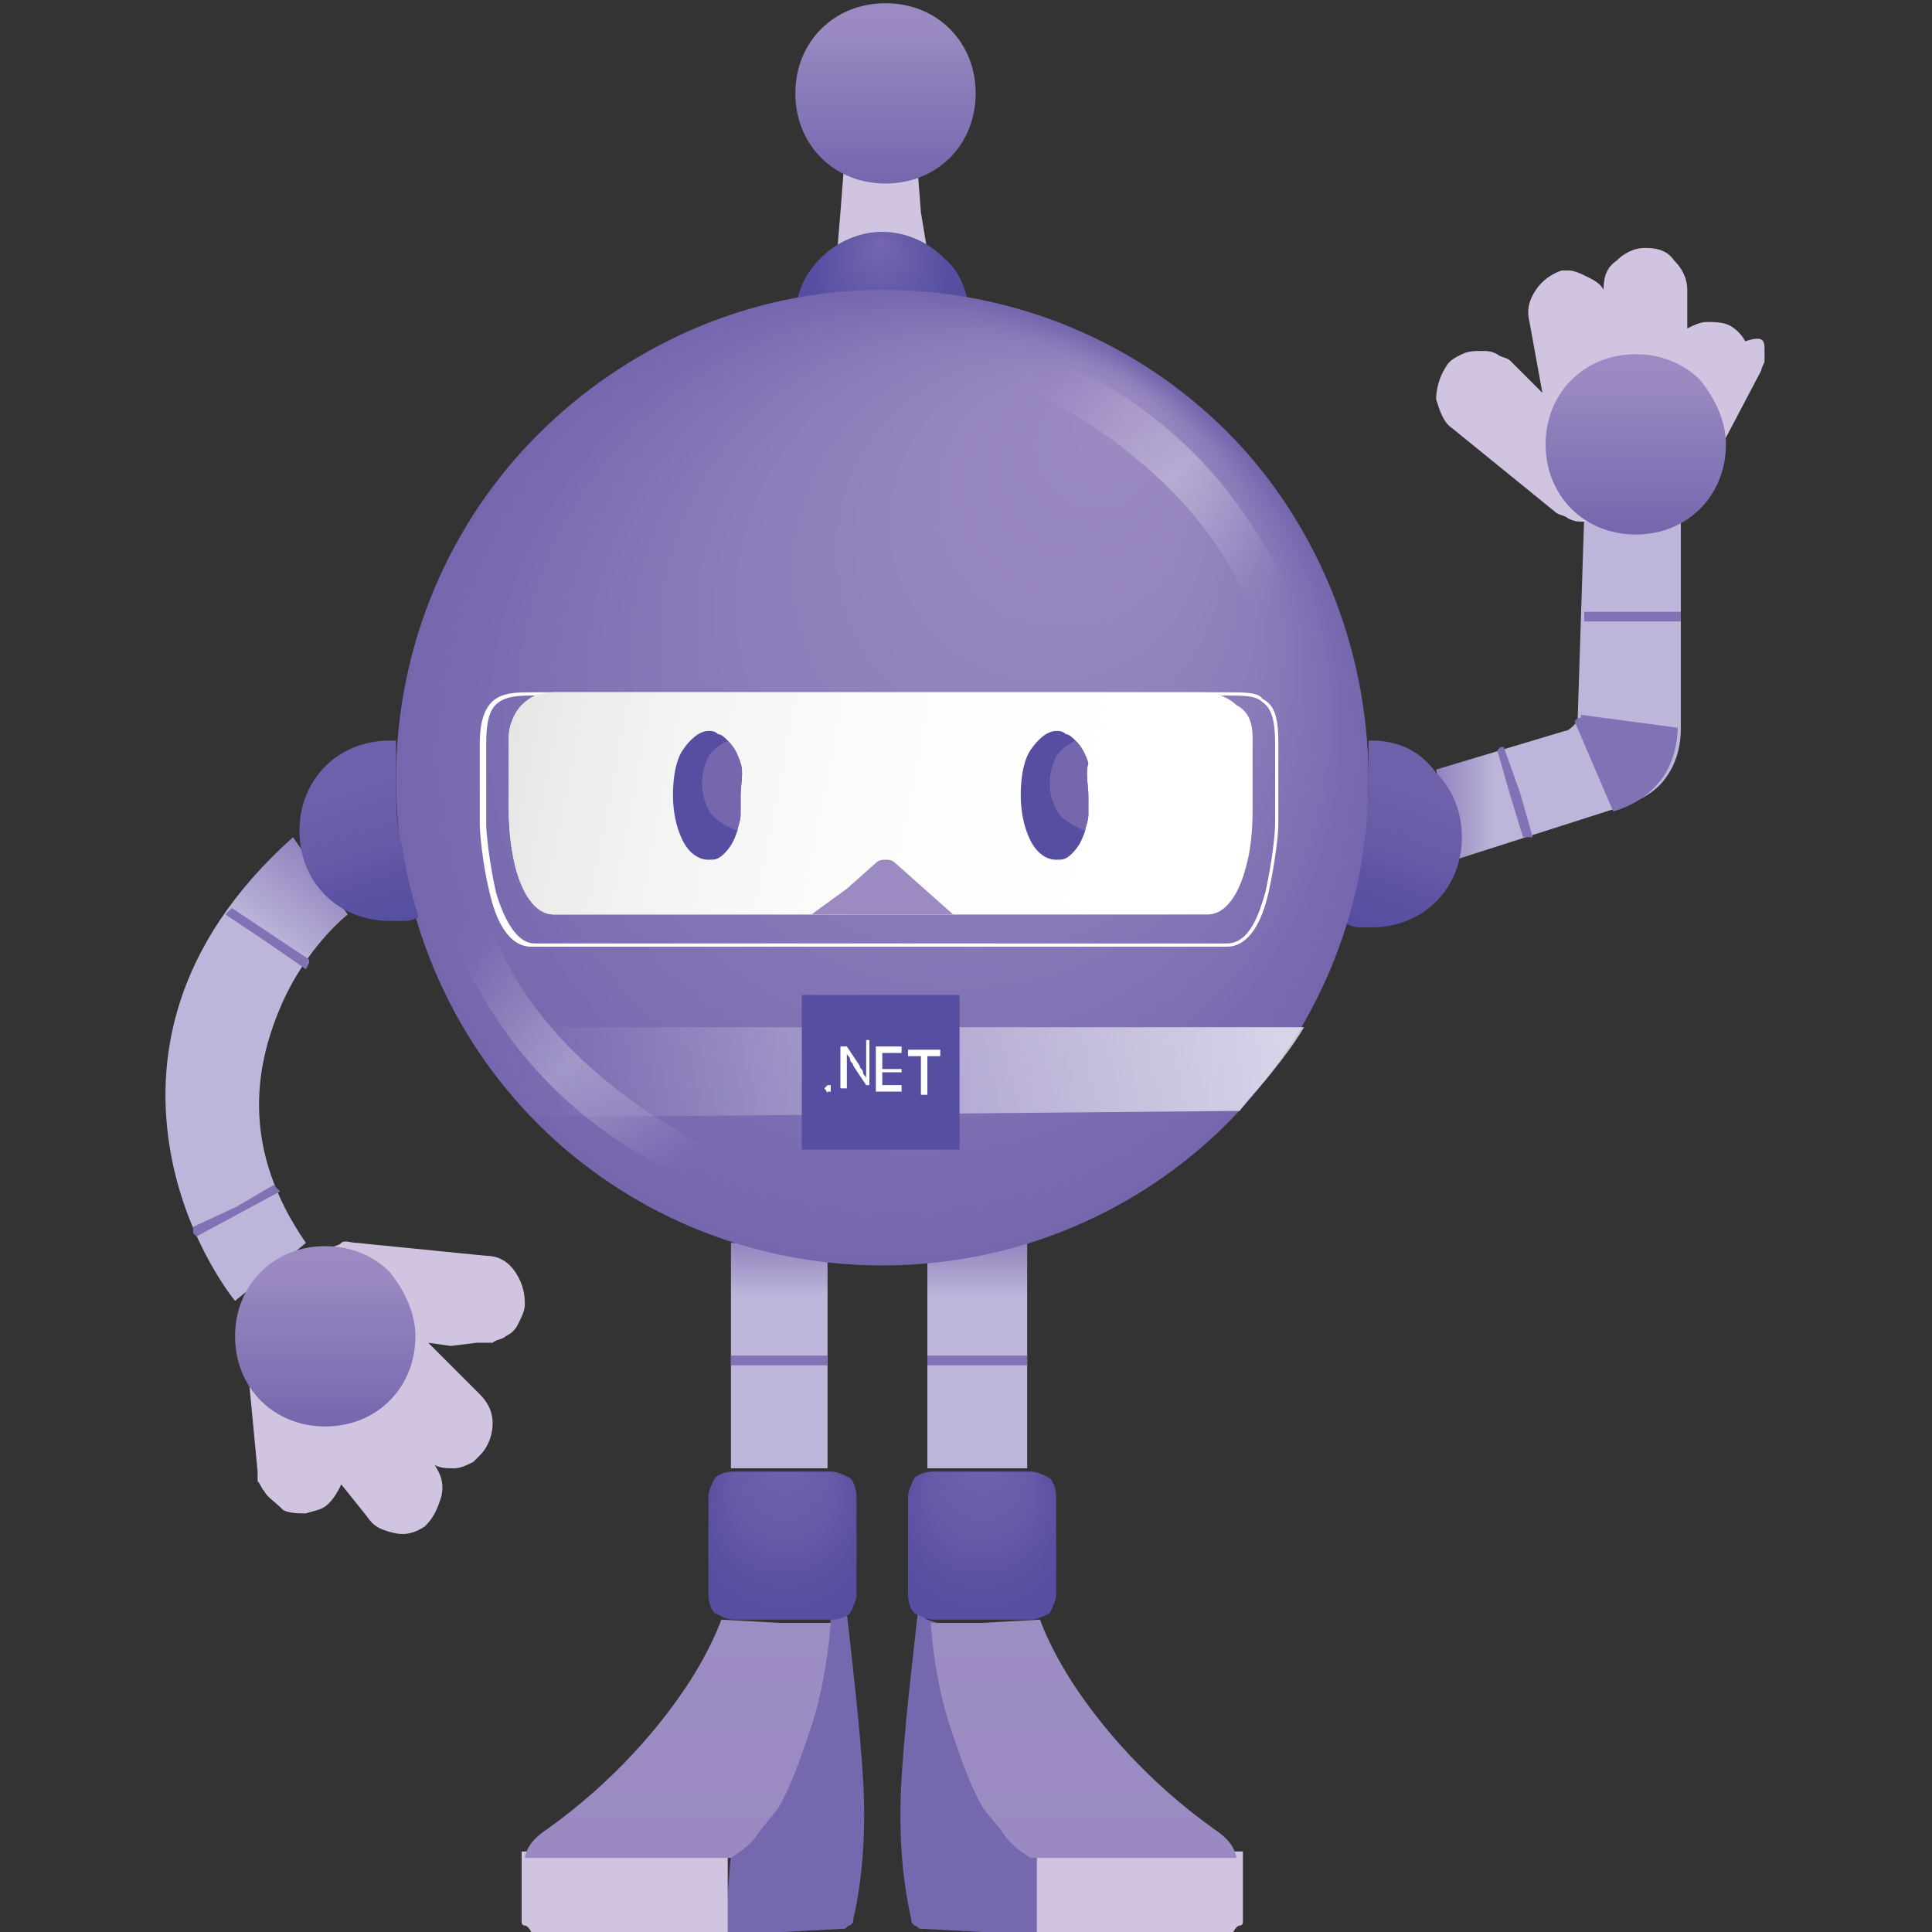 <?xml version="1.0" encoding="utf-8"?>
<!-- Generator: Adobe Illustrator 25.4.1, SVG Export Plug-In . SVG Version: 6.00 Build 0)  -->
<svg version="1.1" id="Layer_1" xmlns="http://www.w3.org/2000/svg" xmlns:xlink="http://www.w3.org/1999/xlink" x="0px" y="0px"
	 viewBox="0 0 60 60" style="enable-background:new 0 0 60 60;" xml:space="preserve">
<rect x="0" y="0" width="60" height="60" fill="#333333" stroke="none"/>
<style type="text/css">
	.st0{fill:#D1C4E1;}
	.st1{fill:url(#SVGID_1_);}
	.st2{fill:url(#SVGID_00000171706583958015219830000008241005339454242734_);}
	.st3{fill:url(#SVGID_00000122700162631847599320000005537542416784613556_);}
	.st4{fill:#8072B4;}
	.st5{fill:url(#SVGID_00000178924549050317401720000009131427860836776628_);}
	.st6{fill:url(#SVGID_00000108298172710461775270000013022378351353198470_);}
	.st7{fill:url(#SVGID_00000112624163053995647450000000126288464646102680_);}
	.st8{fill:url(#SVGID_00000085235839075704369140000013445058691744700571_);}
	.st9{fill:#7668AF;}
	.st10{fill:url(#SVGID_00000148653118216461673840000007644108938158902401_);}
	.st11{fill:url(#SVGID_00000049185643450876780470000018139950206947329468_);}
	.st12{fill:url(#SVGID_00000093153502044597044280000001042165588623074734_);}
	.st13{fill:url(#SVGID_00000122704333384482003520000005780147365702467476_);}
	.st14{fill:url(#SVGID_00000122703326653435771320000001536863644134559912_);}
	.st15{fill:url(#SVGID_00000073693594685579964390000011006161739621258147_);}
	.st16{fill:url(#SVGID_00000088842876493843630300000015717625645103957927_);}
	.st17{fill:url(#SVGID_00000170995271314227346060000009554653805851888552_);}
	.st18{fill:#554EA1;}
	.st19{fill:#FFFFFF;}
	.st20{fill:url(#SVGID_00000066509058030423296060000012034293742792547763_);}
	.st21{fill:#9C8BC2;}
	.st22{fill:#7566AE;}
	.st23{fill:url(#SVGID_00000002349491269943496800000016986520203069660312_);}
	.st24{fill:url(#SVGID_00000151528630343774410910000008254557017864992653_);}
	.st25{fill:url(#SVGID_00000083057534913287058850000011013202711482677660_);}
</style>
<g>
	<g>
		<polygon class="st0" points="28.8,7.8 28.6,6.6 28.5,5.3 27.3,5.3 26.2,5.3 26.1,6.6 26,7.8 27.4,7.8 		"/>
		<radialGradient id="SVGID_1_" cx="27.37" cy="8.502" r="2.171" fx="27.341" fy="7.536" gradientUnits="userSpaceOnUse">
			<stop  offset="0" style="stop-color:#7566AE"/>
			<stop  offset="1" style="stop-color:#554EA1"/>
		</radialGradient>
		<path class="st1" d="M30.1,9.9h-2.7h-2.7c0-0.8,0.3-1.4,0.8-1.9c0.5-0.5,1.2-0.8,1.9-0.8s1.4,0.3,1.9,0.8
			C29.8,8.4,30.1,9.1,30.1,9.9z"/>
		
			<linearGradient id="SVGID_00000145016030273225208390000008132691525932216492_" gradientUnits="userSpaceOnUse" x1="27.37" y1="0" x2="27.37" y2="5.593">
			<stop  offset="0" style="stop-color:#9C8BC2"/>
			<stop  offset="0.195" style="stop-color:#9A8AC1"/>
			<stop  offset="0.298" style="stop-color:#9484BE"/>
			<stop  offset="0.312" style="stop-color:#9283BE"/>
			<stop  offset="0.545" style="stop-color:#8879B8"/>
			<stop  offset="0.752" style="stop-color:#8072B4"/>
			<stop  offset="0.775" style="stop-color:#7F71B3"/>
			<stop  offset="1" style="stop-color:#7566AE"/>
		</linearGradient>
		<path style="fill:url(#SVGID_00000145016030273225208390000008132691525932216492_);" d="M30.3,2.9c0,0.8-0.3,1.5-0.8,2
			s-1.2,0.8-2,0.8s-1.5-0.3-2-0.8s-0.8-1.2-0.8-2s0.3-1.5,0.8-2s1.2-0.8,2-0.8s1.5,0.3,2,0.8S30.3,2.1,30.3,2.9z"/>
	</g>
	<g>
		
			<linearGradient id="SVGID_00000132068119865100250400000017927553730826571155_" gradientUnits="userSpaceOnUse" x1="52.196" y1="21.352" x2="44.643" y2="21.352">
			<stop  offset="0" style="stop-color:#BDB6DA"/>
			<stop  offset="0.654" style="stop-color:#BDB6DA"/>
			<stop  offset="0.762" style="stop-color:#BDB6DA"/>
			<stop  offset="1" style="stop-color:#9283BE"/>
		</linearGradient>
		<path style="fill:url(#SVGID_00000132068119865100250400000017927553730826571155_);" d="M44.6,23.9l2-0.6l2-0.6
			c0.1,0,0.2-0.1,0.3-0.2c0.1-0.1,0.1-0.2,0.1-0.3l0.1-3.1l0.1-3.1h1.5h1.5l0,3.3l0,3.3c0,0.7-0.2,1.2-0.5,1.6s-0.8,0.7-1.5,0.9
			l-2.5,0.8l-2.5,0.8l-0.3-1.4L44.6,23.9z"/>
		<polygon class="st4" points="52.2,19.3 50.7,19.3 49.2,19.3 49.2,19.1 49.2,19 50.7,19 52.2,19 52.2,19.1 		"/>
		<polygon class="st4" points="47.3,26 46.9,24.7 46.5,23.3 46.6,23.2 46.7,23.2 47.2,24.6 47.6,26 47.5,26 		"/>
		<path class="st4" d="M49.1,22.2l1.5,0.2l1.5,0.2c0,0.6-0.2,1.2-0.5,1.6s-0.8,0.8-1.5,1l-0.6-1.4l-0.6-1.4c0,0,0.1-0.1,0.1-0.1
			C49.1,22.3,49.1,22.3,49.1,22.2z"/>
		<path class="st0" d="M54.8,10.9c0,0.1,0,0.2,0,0.3c0,0.1-0.1,0.2-0.1,0.3l-1,1.9l-1,1.9c-0.2,0.3-0.4,0.5-0.7,0.6
			c-0.3,0.1-0.7,0.1-1-0.1c-0.1-0.1-0.2-0.1-0.3-0.2c-0.1-0.1-0.2-0.2-0.2-0.3c0,0.1-0.1,0.1-0.1,0.2c0,0.1-0.1,0.1-0.1,0.2
			c-0.1,0.2-0.3,0.3-0.5,0.4c-0.2,0.1-0.4,0.1-0.6,0.1c-0.2,0-0.3,0-0.5-0.1c-0.1-0.1-0.3-0.1-0.4-0.2l-1.6-1.3l-1.6-1.3
			c-0.3-0.2-0.4-0.6-0.5-0.9c0-0.3,0.1-0.7,0.3-1c0.1-0.2,0.3-0.3,0.5-0.4c0.2-0.1,0.4-0.1,0.6-0.1c0.2,0,0.3,0,0.5,0.1
			c0.1,0.1,0.3,0.1,0.4,0.2l0.5,0.5l0.5,0.5l-0.2-1.1l-0.2-1.1c-0.1-0.4,0-0.7,0.2-1c0.2-0.3,0.5-0.5,0.8-0.6c0,0,0.1,0,0.1,0
			s0.1,0,0.1,0c0.2,0,0.4,0.1,0.6,0.2c0.2,0.1,0.4,0.2,0.5,0.4c0-0.4,0.1-0.7,0.4-0.9c0.2-0.2,0.5-0.4,0.9-0.4c0,0,0,0,0,0
			c0,0,0,0,0,0c0.4,0,0.7,0.1,0.9,0.4c0.2,0.2,0.4,0.5,0.4,0.9l0,0.6l0,0.6c0.2-0.1,0.4-0.2,0.6-0.2c0.2,0,0.5,0,0.7,0.1
			c0.2,0.1,0.4,0.3,0.5,0.5C54.8,10.4,54.8,10.6,54.8,10.9z"/>
		
			<linearGradient id="SVGID_00000075872026895521784860000011902247734495335071_" gradientUnits="userSpaceOnUse" x1="50.671" y1="10.911" x2="50.671" y2="16.503">
			<stop  offset="0" style="stop-color:#9C8BC2"/>
			<stop  offset="0.195" style="stop-color:#9A8AC1"/>
			<stop  offset="0.298" style="stop-color:#9484BE"/>
			<stop  offset="0.312" style="stop-color:#9283BE"/>
			<stop  offset="0.545" style="stop-color:#8879B8"/>
			<stop  offset="0.752" style="stop-color:#8072B4"/>
			<stop  offset="0.775" style="stop-color:#7F71B3"/>
			<stop  offset="1" style="stop-color:#7566AE"/>
		</linearGradient>
		<path style="fill:url(#SVGID_00000075872026895521784860000011902247734495335071_);" d="M53.6,13.8c0,0.8-0.3,1.5-0.8,2
			c-0.5,0.5-1.2,0.8-2,0.8s-1.5-0.3-2-0.8c-0.5-0.5-0.8-1.2-0.8-2c0-0.8,0.3-1.5,0.8-2c0.5-0.5,1.2-0.8,2-0.8s1.5,0.3,2,0.8
			C53.2,12.3,53.6,13,53.6,13.8z"/>
		
			<linearGradient id="SVGID_00000044153011285166793880000010880967708546834071_" gradientUnits="userSpaceOnUse" x1="42.448" y1="28.925" x2="44.421" y2="23.503">
			<stop  offset="0" style="stop-color:#554EA1"/>
			<stop  offset="0.286" style="stop-color:#5E53A3"/>
			<stop  offset="0.46" style="stop-color:#665BA7"/>
			<stop  offset="0.783" style="stop-color:#6E60AA"/>
			<stop  offset="1" style="stop-color:#6E60AA"/>
		</linearGradient>
		<path style="fill:url(#SVGID_00000044153011285166793880000010880967708546834071_);" d="M42.6,23C42.6,23,42.6,23,42.6,23
			c-0.1,0-0.1,0-0.1,0c0,0.2,0,0.4,0,0.6s0,0.4,0,0.6c0,0.8-0.1,1.6-0.2,2.3c-0.1,0.8-0.3,1.5-0.5,2.2c0.1,0,0.2,0.1,0.4,0.1
			c0.1,0,0.3,0,0.4,0c0.8,0,1.5-0.3,2-0.8c0.5-0.5,0.8-1.2,0.8-2s-0.3-1.5-0.8-2C44.1,23.3,43.4,23,42.6,23z"/>
	</g>
	<g>
		<g>
			
				<linearGradient id="SVGID_00000066506962954589540700000010307647689114970775_" gradientUnits="userSpaceOnUse" x1="24.197" y1="45.647" x2="24.197" y2="38.576">
				<stop  offset="0" style="stop-color:#BDB6DA"/>
				<stop  offset="0.654" style="stop-color:#BDB6DA"/>
				<stop  offset="0.762" style="stop-color:#BDB6DA"/>
				<stop  offset="1" style="stop-color:#9283BE"/>
			</linearGradient>
			<polygon style="fill:url(#SVGID_00000066506962954589540700000010307647689114970775_);" points="25.7,45.6 24.2,45.6 22.7,45.6 
				22.7,42.1 22.7,38.6 24.2,38.6 25.7,38.6 25.7,42.1 			"/>
			<polygon class="st4" points="25.7,42.4 24.2,42.4 22.7,42.4 22.7,42.3 22.7,42.1 24.2,42.1 25.7,42.1 25.7,42.3 			"/>
		</g>
		<g>
			
				<linearGradient id="SVGID_00000134943379352816681830000000351426160685192368_" gradientUnits="userSpaceOnUse" x1="30.319" y1="45.647" x2="30.319" y2="38.576">
				<stop  offset="0" style="stop-color:#BDB6DA"/>
				<stop  offset="0.654" style="stop-color:#BDB6DA"/>
				<stop  offset="0.762" style="stop-color:#BDB6DA"/>
				<stop  offset="1" style="stop-color:#9283BE"/>
			</linearGradient>
			<polygon style="fill:url(#SVGID_00000134943379352816681830000000351426160685192368_);" points="31.9,45.6 30.3,45.6 28.8,45.6 
				28.8,42.1 28.8,38.6 30.3,38.6 31.9,38.6 31.9,42.1 			"/>
			<polygon class="st4" points="31.9,42.4 30.3,42.4 28.8,42.4 28.8,42.3 28.8,42.1 30.3,42.1 31.9,42.1 31.9,42.3 			"/>
		</g>
		<g>
			<path class="st9" d="M28.5,50.1c-0.2,1.8-0.4,3.5-0.5,5.1c-0.1,1.6,0,3.1,0.3,4.4c0,0.1,0,0.1,0.1,0.2c0.1,0,0.1,0.1,0.2,0.1
				l1.9,0.1l1.9,0.1l-0.1-1.2l-0.1-1.2c-0.8-0.5-1.4-1.4-1.9-2.7s-0.9-2.8-1.2-4.6l-0.3-0.1L28.5,50.1z"/>
			<path class="st0" d="M38.3,60h-3h-3c0,0-0.1,0-0.1,0c0,0,0,0,0-0.1v-1.2v-1.2h3.2h3.2v1.1v1.1c0,0,0,0.1-0.1,0.1S38.3,60,38.3,60
				z"/>
			
				<linearGradient id="SVGID_00000095339576333893411090000008736342152644159384_" gradientUnits="userSpaceOnUse" x1="33.755" y1="57.562" x2="33.755" y2="50.266">
				<stop  offset="0" style="stop-color:#9A8AC1"/>
				<stop  offset="1" style="stop-color:#9C8DC3"/>
			</linearGradient>
			<path style="fill:url(#SVGID_00000095339576333893411090000008736342152644159384_);" d="M32.3,50.3c0,0,0.3,0.9,1.1,2.1
				s2.2,2.9,4.3,4.4c0.3,0.2,0.5,0.4,0.6,0.6c0.1,0.2,0.1,0.3,0.1,0.3h-3.2h-3.2c-0.3-0.2-0.6-0.4-0.8-0.7s-0.5-0.6-0.7-0.9
				c-0.4-0.7-0.7-1.6-1-2.5s-0.5-2-0.6-3.2h1.6L32.3,50.3z"/>
		</g>
		<g>
			<path class="st9" d="M26.3,50.1c0.2,1.8,0.4,3.5,0.5,5.1c0.1,1.6,0,3.1-0.3,4.4c0,0.1,0,0.1-0.1,0.2c-0.1,0-0.1,0.1-0.2,0.1
				l-1.9,0.1L22.5,60l0.1-1.2l0.1-1.2c0.8-0.5,1.4-1.4,1.9-2.7s0.9-2.8,1.2-4.6l0.3-0.1L26.3,50.1z"/>
			<path class="st0" d="M16.5,60h3h3c0,0,0.1,0,0.1,0c0,0,0,0,0-0.1v-1.2v-1.2h-3.2h-3.2v1.1v1.1c0,0,0,0.1,0.1,0.1S16.5,60,16.5,60
				z"/>
			
				<linearGradient id="SVGID_00000031909143836766761320000003647356979483736972_" gradientUnits="userSpaceOnUse" x1="105.859" y1="57.562" x2="105.859" y2="50.266" gradientTransform="matrix(-1 0 0 1 126.883 0)">
				<stop  offset="0" style="stop-color:#9A8AC1"/>
				<stop  offset="1" style="stop-color:#9C8DC3"/>
			</linearGradient>
			<path style="fill:url(#SVGID_00000031909143836766761320000003647356979483736972_);" d="M22.4,50.3c0,0-0.3,0.9-1.1,2.1
				s-2.2,2.9-4.3,4.4c-0.3,0.2-0.5,0.4-0.6,0.6c-0.1,0.2-0.1,0.3-0.1,0.3h3.2h3.2c0.3-0.2,0.6-0.4,0.8-0.7s0.5-0.6,0.7-0.9
				c0.4-0.7,0.7-1.6,1-2.5s0.5-2,0.6-3.2h-1.6L22.4,50.3z"/>
		</g>
		
			<radialGradient id="SVGID_00000022557086174783641330000000617147127590900898_" cx="24.332" cy="47.956" r="3.377" fx="24.368" fy="44.58" gradientUnits="userSpaceOnUse">
			<stop  offset="0.181" style="stop-color:#6E60AA"/>
			<stop  offset="0.465" style="stop-color:#665BA7"/>
			<stop  offset="0.636" style="stop-color:#5E53A3"/>
			<stop  offset="0.834" style="stop-color:#554EA1"/>
		</radialGradient>
		<path style="fill:url(#SVGID_00000022557086174783641330000000617147127590900898_);" d="M25.8,50.3h-1.5h-1.5
			c-0.2,0-0.4-0.1-0.6-0.2c-0.1-0.1-0.2-0.3-0.2-0.6V48v-1.5c0-0.2,0.1-0.4,0.2-0.6c0.1-0.1,0.3-0.2,0.6-0.2h1.5h1.5
			c0.2,0,0.4,0.1,0.6,0.2c0.1,0.1,0.2,0.3,0.2,0.6V48v1.5c0,0.2-0.1,0.4-0.2,0.6C26.3,50.2,26.1,50.3,25.8,50.3z"/>
		
			<radialGradient id="SVGID_00000112633680922982858320000011443257836864172709_" cx="30.454" cy="47.956" r="3.377" fx="30.489" fy="44.58" gradientUnits="userSpaceOnUse">
			<stop  offset="0.181" style="stop-color:#6E60AA"/>
			<stop  offset="0.465" style="stop-color:#665BA7"/>
			<stop  offset="0.636" style="stop-color:#5E53A3"/>
			<stop  offset="0.834" style="stop-color:#554EA1"/>
		</radialGradient>
		<path style="fill:url(#SVGID_00000112633680922982858320000011443257836864172709_);" d="M32,50.3h-1.5h-1.5
			c-0.2,0-0.4-0.1-0.6-0.2c-0.1-0.1-0.2-0.3-0.2-0.6V48v-1.5c0-0.2,0.1-0.4,0.2-0.6c0.1-0.1,0.3-0.2,0.6-0.2h1.5H32
			c0.2,0,0.4,0.1,0.6,0.2c0.1,0.1,0.2,0.3,0.2,0.6V48v1.5c0,0.2-0.1,0.4-0.2,0.6C32.4,50.2,32.2,50.3,32,50.3z"/>
	</g>
	<g>
		
			<radialGradient id="SVGID_00000010998350850265876080000008662658751263491240_" cx="27.39" cy="24.163" r="15.128" fx="35.05" fy="12.419" gradientUnits="userSpaceOnUse">
			<stop  offset="0" style="stop-color:#9C8BC2"/>
			<stop  offset="0.25" style="stop-color:#9686BF"/>
			<stop  offset="0.605" style="stop-color:#8979B8"/>
			<stop  offset="1" style="stop-color:#7566AE"/>
		</radialGradient>
		<path style="fill:url(#SVGID_00000010998350850265876080000008662658751263491240_);" d="M42.5,24.2c0,4.2-1.7,8-4.4,10.7
			s-6.5,4.4-10.7,4.4s-8-1.7-10.7-4.4s-4.4-6.5-4.4-10.7s1.7-8,4.4-10.7S23.2,9,27.4,9s8,1.7,10.7,4.4S42.5,20,42.5,24.2z"/>
		<g>
			
				<linearGradient id="SVGID_00000067194749255434544390000016914540501480730021_" gradientUnits="userSpaceOnUse" x1="39.817" y1="19.091" x2="32.626" y2="11.104">
				<stop  offset="0" style="stop-color:#7566AE;stop-opacity:0"/>
				<stop  offset="3.036557e-02" style="stop-color:#887BB9;stop-opacity:1.793466e-02"/>
				<stop  offset="7.370201e-02" style="stop-color:#A297C9;stop-opacity:4.353025e-02"/>
				<stop  offset="0.121" style="stop-color:#BBB3D9;stop-opacity:7.134487e-02"/>
				<stop  offset="0.172" style="stop-color:#D1CCE6;stop-opacity:0.101"/>
				<stop  offset="0.228" style="stop-color:#E3E0F0;stop-opacity:0.135"/>
				<stop  offset="0.292" style="stop-color:#F1EFF8;stop-opacity:0.172"/>
				<stop  offset="0.37" style="stop-color:#FBFAFD;stop-opacity:0.219"/>
				<stop  offset="0.508" style="stop-color:#FFFFFF;stop-opacity:0.3"/>
				<stop  offset="0.628" style="stop-color:#FAF9FC;stop-opacity:0.227"/>
				<stop  offset="0.713" style="stop-color:#F0EEF7;stop-opacity:0.175"/>
				<stop  offset="0.787" style="stop-color:#E1DDEF;stop-opacity:0.13"/>
				<stop  offset="0.855" style="stop-color:#CDC7E3;stop-opacity:8.860022e-02"/>
				<stop  offset="0.918" style="stop-color:#B6ACD5;stop-opacity:4.988769e-02"/>
				<stop  offset="0.978" style="stop-color:#9C8FC4;stop-opacity:1.358455e-02"/>
				<stop  offset="1" style="stop-color:#9283BE;stop-opacity:0"/>
			</linearGradient>
			<path style="fill:url(#SVGID_00000067194749255434544390000016914540501480730021_);" d="M31.6,12c0,0,1.4,0.5,3,1.7
				s3.5,3,4.4,5.7l0.6-0.3l0.6-0.3c0,0-0.5-1.3-1.6-2.9c-1.1-1.6-3-3.5-5.6-4.6l-0.7,0.4L31.6,12z"/>
			
				<linearGradient id="SVGID_00000008870720398875322800000010204667193902306491_" gradientUnits="userSpaceOnUse" x1="-364.476" y1="77.844" x2="-371.667" y2="69.858" gradientTransform="matrix(-1 0 0 -1 -350.136 106.522)">
				<stop  offset="0" style="stop-color:#7566AE;stop-opacity:0"/>
				<stop  offset="3.036557e-02" style="stop-color:#887BB9;stop-opacity:1.793466e-02"/>
				<stop  offset="7.370201e-02" style="stop-color:#A297C9;stop-opacity:4.353025e-02"/>
				<stop  offset="0.121" style="stop-color:#BBB3D9;stop-opacity:7.134487e-02"/>
				<stop  offset="0.172" style="stop-color:#D1CCE6;stop-opacity:0.101"/>
				<stop  offset="0.228" style="stop-color:#E3E0F0;stop-opacity:0.135"/>
				<stop  offset="0.292" style="stop-color:#F1EFF8;stop-opacity:0.172"/>
				<stop  offset="0.37" style="stop-color:#FBFAFD;stop-opacity:0.219"/>
				<stop  offset="0.508" style="stop-color:#FFFFFF;stop-opacity:0.3"/>
				<stop  offset="0.628" style="stop-color:#FAF9FC;stop-opacity:0.227"/>
				<stop  offset="0.713" style="stop-color:#F0EEF7;stop-opacity:0.175"/>
				<stop  offset="0.787" style="stop-color:#E1DDEF;stop-opacity:0.13"/>
				<stop  offset="0.855" style="stop-color:#CDC7E3;stop-opacity:8.860022e-02"/>
				<stop  offset="0.918" style="stop-color:#B6ACD5;stop-opacity:4.988769e-02"/>
				<stop  offset="0.978" style="stop-color:#9C8FC4;stop-opacity:1.358455e-02"/>
				<stop  offset="1" style="stop-color:#9283BE;stop-opacity:0"/>
			</linearGradient>
			<path style="fill:url(#SVGID_00000008870720398875322800000010204667193902306491_);" d="M22.5,35.8c0,0-1.4-0.5-3-1.7
				c-1.6-1.2-3.5-3-4.4-5.7l-0.6,0.3L14,29c0,0,0.5,1.3,1.6,2.9s3,3.5,5.6,4.6l0.7-0.4L22.5,35.8z"/>
		</g>
		<g>
			
				<linearGradient id="SVGID_00000043423838828671887340000012081296917222247044_" gradientUnits="userSpaceOnUse" x1="14.318" y1="33.29" x2="40.422" y2="33.29">
				<stop  offset="0" style="stop-color:#7566AE;stop-opacity:0"/>
				<stop  offset="1.723164e-02" style="stop-color:#7E70B3;stop-opacity:1.257910e-02"/>
				<stop  offset="6.845629e-02" style="stop-color:#9689C1;stop-opacity:4.997309e-02"/>
				<stop  offset="0.126" style="stop-color:#ADA4D0;stop-opacity:9.206536e-02"/>
				<stop  offset="0.19" style="stop-color:#C4BDDE;stop-opacity:0.139"/>
				<stop  offset="0.262" style="stop-color:#D7D3E9;stop-opacity:0.191"/>
				<stop  offset="0.346" style="stop-color:#E7E5F2;stop-opacity:0.252"/>
				<stop  offset="0.45" style="stop-color:#F3F2F9;stop-opacity:0.328"/>
				<stop  offset="0.595" style="stop-color:#FCFBFD;stop-opacity:0.435"/>
				<stop  offset="1" style="stop-color:#FFFFFF;stop-opacity:0.73"/>
			</linearGradient>
			<path style="fill:url(#SVGID_00000043423838828671887340000012081296917222247044_);" d="M38.5,34.5l-11,0.1l-11,0.1
				c-0.4-0.4-0.7-0.8-1.1-1.3c-0.4-0.5-0.7-1-1.1-1.5h13.1h13.1c-0.3,0.5-0.6,0.9-1,1.4S38.8,34.1,38.5,34.5z"/>
			<g>
				<polygon class="st18" points="29.8,35.7 27.4,35.7 24.9,35.7 24.9,33.3 24.9,30.9 27.4,30.9 29.8,30.9 29.8,33.3 				"/>
				<g>
					<path class="st19" d="M25.6,33.8C25.6,33.8,25.6,33.8,25.6,33.8c0.1-0.1,0.1-0.1,0.1-0.1s0.1,0,0.1,0c0,0,0,0.1,0,0.1
						c0,0,0,0.1,0,0.1c0,0,0,0-0.1,0C25.7,34,25.7,33.9,25.6,33.8C25.6,33.9,25.6,33.9,25.6,33.8z"/>
					<path class="st19" d="M26.1,33.9v-0.7v-0.7h0.1h0.1l0.2,0.3l0.2,0.3c0,0.1,0.1,0.1,0.1,0.2s0.1,0.1,0.1,0.2l0,0l0,0
						c0-0.1,0-0.2,0-0.3c0-0.1,0-0.2,0-0.3v-0.3v-0.3H27H27v0.7v0.7H27h-0.1l-0.2-0.3l-0.2-0.3c0-0.1-0.1-0.1-0.1-0.2
						c0-0.1-0.1-0.1-0.1-0.2l0,0l0,0c0,0.1,0,0.2,0,0.2c0,0.1,0,0.2,0,0.3v0.3v0.3H26.1L26.1,33.9z"/>
					<path class="st19" d="M28,33.3h-0.3h-0.3v0.2v0.2h0.3h0.3v0.1v0.1h-0.4h-0.4v-0.7v-0.7h0.4H28v0.1v0.1h-0.3h-0.3V33v0.2h0.3H28
						V33.3L28,33.3z"/>
					<path class="st19" d="M28.6,32.8h-0.2h-0.2v-0.1v-0.1h0.5h0.5v0.1v0.1h-0.2h-0.2v0.6v0.6h-0.1h-0.1v-0.6V32.8z"/>
				</g>
			</g>
		</g>
		<g>
			<path class="st19" d="M38.1,21.6c0.5,0,0.9,0,1.1,0.2c0.3,0.2,0.4,0.6,0.4,1.3l0,0v0v1v1.5c0,0.3-0.1,1.2-0.3,2.1
				c-0.2,0.7-0.5,1.6-1.2,1.6H27.4H16.6c-0.6,0-1-0.9-1.2-1.6c-0.2-0.9-0.3-1.8-0.3-2.1v-1.5v-1v0l0,0c0-0.7,0.1-1.1,0.4-1.3
				c0.3-0.2,0.7-0.2,1.1-0.2h10.8H38.1 M38.1,21.5H27.4H16.6c-0.5,0-0.9,0-1.2,0.2c-0.3,0.2-0.5,0.6-0.5,1.4c0,0,0,0.5,0,1
				c0,0.5,0,1.2,0,1.5c0,0.3,0.1,1.3,0.3,2.1c0.2,0.9,0.6,1.7,1.3,1.7h10.8h10.8c0.7,0,1.1-0.8,1.3-1.7c0.2-0.9,0.3-1.8,0.3-2.1
				c0-0.3,0-0.9,0-1.5c0-0.5,0-1,0-1c0-0.8-0.1-1.2-0.5-1.4C39.1,21.5,38.6,21.5,38.1,21.5L38.1,21.5z"/>
			<path class="st19" d="M38.9,22.9c0,0,0,0.4,0,0.9s0,1,0,1.3c0,0.3,0,1.1-0.2,1.8c-0.2,0.8-0.6,1.5-1.2,1.5H27.4H17.2
				c-0.6,0-1-0.7-1.2-1.5c-0.2-0.8-0.2-1.6-0.2-1.8c0-0.3,0-0.8,0-1.3s0-0.9,0-0.9c0-0.4,0.2-0.8,0.4-1c0.3-0.3,0.6-0.4,1-0.4h10.1
				h10.1c0.4,0,0.8,0.2,1,0.4C38.8,22.1,38.9,22.5,38.9,22.9z"/>
			
				<linearGradient id="SVGID_00000086673850374743887050000012727236022848725899_" gradientUnits="userSpaceOnUse" x1="15.813" y1="22.654" x2="38.671" y2="27.097">
				<stop  offset="0" style="stop-color:#E6E6E5"/>
				<stop  offset="0.195" style="stop-color:#EFEFEE;stop-opacity:0.805"/>
				<stop  offset="0.543" style="stop-color:#FAFAF9;stop-opacity:0.457"/>
				<stop  offset="1" style="stop-color:#FFFFFF;stop-opacity:0"/>
			</linearGradient>
			<path style="fill:url(#SVGID_00000086673850374743887050000012727236022848725899_);" d="M38.9,22.9c0,0,0,0.4,0,0.9s0,1,0,1.3
				c0,0.3,0,1.1-0.2,1.8c-0.2,0.8-0.6,1.5-1.2,1.5H27.4H17.2c-0.6,0-1-0.7-1.2-1.5c-0.2-0.8-0.2-1.6-0.2-1.8c0-0.3,0-0.8,0-1.3
				s0-0.9,0-0.9c0-0.4,0.2-0.8,0.4-1c0.3-0.3,0.6-0.4,1-0.4h10.1h10.1c0.4,0,0.8,0.2,1,0.4C38.8,22.1,38.9,22.5,38.9,22.9z"/>
			<path class="st21" d="M25.2,28.4h2.2h2.2l-0.9-0.8l-0.9-0.8c-0.1-0.1-0.2-0.1-0.3-0.1s-0.2,0-0.3,0.1l-0.9,0.8L25.2,28.4z"/>
			<g>
				<path class="st18" d="M33.8,24.7c0,0.2,0,0.4,0,0.6s-0.1,0.4-0.1,0.5c-0.1,0.3-0.2,0.5-0.4,0.7c-0.2,0.2-0.3,0.2-0.5,0.2
					c-0.3,0-0.6-0.2-0.8-0.6c-0.2-0.4-0.3-0.9-0.3-1.4c0-0.6,0.1-1.1,0.3-1.4s0.5-0.6,0.8-0.6c0.1,0,0.2,0,0.3,0.1
					c0.1,0,0.2,0.1,0.3,0.2c0.2,0.2,0.3,0.4,0.4,0.7C33.7,24,33.8,24.4,33.8,24.7z"/>
				<path class="st22" d="M33.8,24.7c0,0.2,0,0.4,0,0.6s-0.1,0.4-0.1,0.5c-0.3-0.1-0.6-0.3-0.8-0.5c-0.2-0.3-0.3-0.6-0.3-1
					c0-0.3,0.1-0.6,0.2-0.8c0.1-0.2,0.4-0.4,0.6-0.5c0.2,0.2,0.3,0.4,0.4,0.7C33.7,24,33.8,24.4,33.8,24.7z"/>
			</g>
			<g>
				<path class="st18" d="M23,24.7c0,0.2,0,0.4,0,0.6s-0.1,0.4-0.1,0.5c-0.1,0.3-0.2,0.5-0.4,0.7c-0.2,0.2-0.3,0.2-0.5,0.2
					c-0.3,0-0.6-0.2-0.8-0.6c-0.2-0.4-0.3-0.9-0.3-1.4c0-0.6,0.1-1.1,0.3-1.4s0.5-0.6,0.8-0.6c0.1,0,0.2,0,0.3,0.1
					c0.1,0,0.2,0.1,0.3,0.2c0.2,0.2,0.3,0.4,0.4,0.7S23,24.4,23,24.7z"/>
				<path class="st22" d="M23,24.7c0,0.2,0,0.4,0,0.6s-0.1,0.4-0.1,0.5c-0.3-0.1-0.6-0.3-0.8-0.5c-0.2-0.3-0.3-0.6-0.3-1
					c0-0.3,0.1-0.6,0.2-0.8c0.1-0.2,0.4-0.4,0.6-0.5c0.2,0.2,0.3,0.4,0.4,0.7S23,24.4,23,24.7z"/>
			</g>
		</g>
	</g>
	<g>
		
			<linearGradient id="SVGID_00000119116854325826764580000002327558749287418554_" gradientUnits="userSpaceOnUse" x1="4.585" y1="38.43" x2="12.192" y2="28.335">
			<stop  offset="0" style="stop-color:#BDB6DA"/>
			<stop  offset="0.654" style="stop-color:#BDB6DA"/>
			<stop  offset="0.762" style="stop-color:#BDB6DA"/>
			<stop  offset="1" style="stop-color:#9283BE"/>
		</linearGradient>
		<path style="fill:url(#SVGID_00000119116854325826764580000002327558749287418554_);" d="M9.1,26c-3.8,3.4-4.3,7-3.8,9.8
			c0.5,2.8,2,4.6,2,4.6l1.1-0.9l1.1-0.9c-2-2.9-1.6-5.4-0.8-7.3s2.1-2.9,2.1-2.9L10,27.3L9.1,26z"/>
		<path class="st0" d="M8.2,46.3C8.1,46.2,8.1,46.1,8,46C8,45.9,8,45.8,8,45.7l-0.2-2.1l-0.2-2.1c0-0.3,0.1-0.7,0.3-0.9
			c0.2-0.3,0.5-0.4,0.9-0.5c0.1,0,0.3,0,0.4,0s0.3,0.1,0.4,0.1c0-0.1,0-0.1,0-0.2s0-0.1,0-0.2c0-0.2,0.1-0.4,0.2-0.6
			c0.1-0.2,0.2-0.3,0.4-0.4c0.1-0.1,0.3-0.1,0.4-0.2s0.3,0,0.5,0l2,0.2l2,0.2c0.4,0,0.7,0.2,0.9,0.5c0.2,0.3,0.3,0.6,0.3,1
			c0,0.2-0.1,0.4-0.2,0.6c-0.1,0.2-0.2,0.3-0.4,0.4c-0.1,0.1-0.3,0.1-0.4,0.2c-0.2,0-0.3,0-0.5,0L14,41.8l-0.7-0.1l0.8,0.8l0.8,0.8
			c0.3,0.3,0.4,0.6,0.4,0.9c0,0.3-0.1,0.7-0.4,1c0,0-0.1,0.1-0.1,0.1c0,0-0.1,0.1-0.1,0.1c-0.2,0.1-0.4,0.2-0.6,0.2
			c-0.2,0-0.4,0-0.6-0.1c0.2,0.3,0.3,0.6,0.2,1c-0.1,0.3-0.2,0.6-0.5,0.9c0,0,0,0,0,0c0,0,0,0,0,0c-0.3,0.2-0.6,0.3-1,0.2
			s-0.6-0.2-0.8-0.5l-0.4-0.5l-0.4-0.5c-0.1,0.2-0.2,0.4-0.4,0.6s-0.4,0.2-0.7,0.3c-0.2,0-0.5,0-0.7-0.1C8.5,46.6,8.3,46.5,8.2,46.3
			z"/>
		
			<linearGradient id="SVGID_00000181050604768495583070000009836096922403255439_" gradientUnits="userSpaceOnUse" x1="9.975" y1="38.651" x2="9.975" y2="44.244">
			<stop  offset="0" style="stop-color:#9C8BC2"/>
			<stop  offset="0.195" style="stop-color:#9A8AC1"/>
			<stop  offset="0.298" style="stop-color:#9484BE"/>
			<stop  offset="0.312" style="stop-color:#9283BE"/>
			<stop  offset="0.545" style="stop-color:#8879B8"/>
			<stop  offset="0.752" style="stop-color:#8072B4"/>
			<stop  offset="0.775" style="stop-color:#7F71B3"/>
			<stop  offset="1" style="stop-color:#7566AE"/>
		</linearGradient>
		<path style="fill:url(#SVGID_00000181050604768495583070000009836096922403255439_);" d="M12.9,41.5c0,0.8-0.3,1.5-0.8,2
			c-0.5,0.5-1.2,0.8-2,0.8c-0.8,0-1.5-0.3-2-0.8c-0.5-0.5-0.8-1.2-0.8-2s0.3-1.5,0.8-2c0.5-0.5,1.2-0.8,2-0.8c0.8,0,1.5,0.3,2,0.8
			C12.5,40,12.9,40.7,12.9,41.5z"/>
		
			<linearGradient id="SVGID_00000114066719271656591210000007864631708877124023_" gradientUnits="userSpaceOnUse" x1="12.089" y1="28.927" x2="10.303" y2="23.431">
			<stop  offset="0" style="stop-color:#554EA1"/>
			<stop  offset="0.286" style="stop-color:#5E53A3"/>
			<stop  offset="0.46" style="stop-color:#665BA7"/>
			<stop  offset="0.783" style="stop-color:#6E60AA"/>
			<stop  offset="1" style="stop-color:#6E60AA"/>
		</linearGradient>
		<path style="fill:url(#SVGID_00000114066719271656591210000007864631708877124023_);" d="M12.3,24.2c0-0.2,0-0.4,0-0.6
			c0-0.2,0-0.4,0-0.6c0,0-0.1,0-0.1,0s-0.1,0-0.1,0c-0.8,0-1.5,0.3-2,0.8c-0.5,0.5-0.8,1.2-0.8,2s0.3,1.5,0.8,2s1.2,0.8,2,0.8
			c0.2,0,0.3,0,0.5,0c0.2,0,0.3-0.1,0.4-0.1c-0.2-0.7-0.4-1.4-0.5-2.2C12.3,25.7,12.3,24.9,12.3,24.2z"/>
		<polygon class="st4" points="9.5,30.1 8.2,29.2 7,28.4 7.1,28.3 7.2,28.2 8.4,29 9.6,29.8 9.6,29.9 		"/>
		<polygon class="st4" points="8.7,37 7.4,37.7 6.1,38.4 6,38.3 6,38.1 7.3,37.5 8.5,36.8 8.6,36.9 		"/>
	</g>
</g>
</svg>
